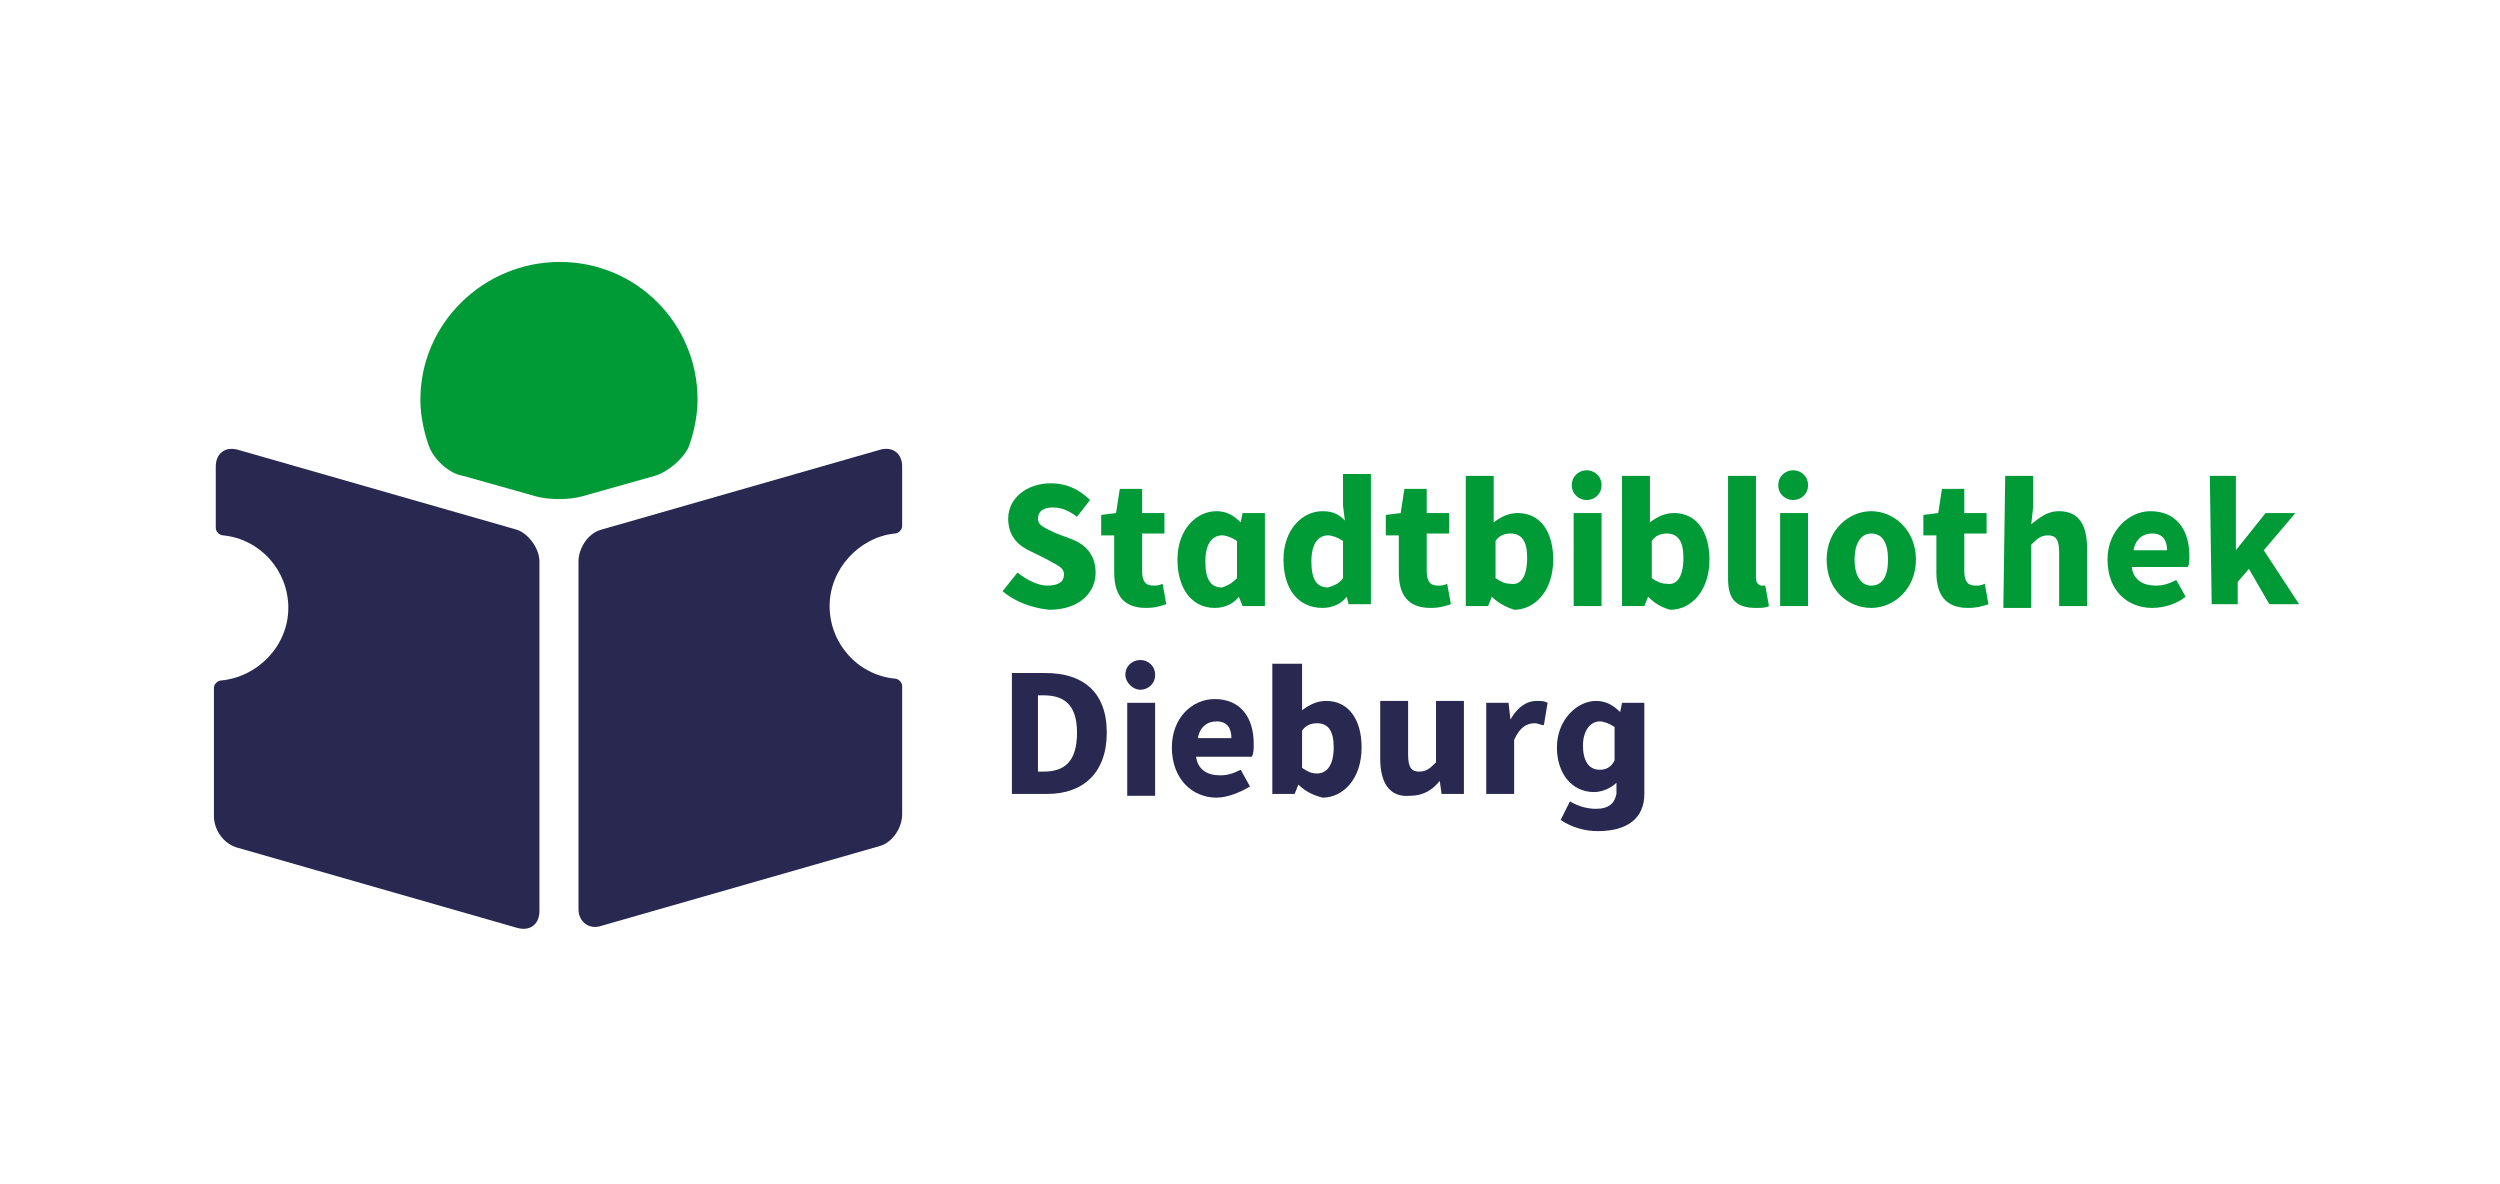 <?xml version="1.0" encoding="utf-8" standalone="no"?><!-- Generator: Adobe Illustrator 26.3.1, SVG Export Plug-In . SVG Version: 6.00 Build 0)  --><svg xmlns="http://www.w3.org/2000/svg" xmlns:xlink="http://www.w3.org/1999/xlink" height="180" id="RZ___Pfade_fuer_Export" preserveAspectRatio="xMidYMid meet" style="enable-background:new 0 0 134.4 59.5;" version="1.1" viewBox="0 0 134.4 59.5" width="380" x="0px" xml:space="preserve" y="0px">
<style type="text/css">
	.st0{fill:#009A37;}
	.st1{fill:#282850;}
</style>
<g>
	<path class="st0" d="M22.6,19.4c0,1.4,0.5,2.6,0.5,2.6c0.3,0.7,1.1,1.4,1.8,1.5l3.9,1.1c0.7,0.2,1.8,0.2,2.5,0l3.9-1.1   c0.7-0.2,1.5-0.9,1.8-1.5c0,0,0.5-1.2,0.5-2.6c0-4.1-3.3-7.4-7.4-7.4S22.6,15.3,22.6,19.4L22.6,19.4z"/>
	<path class="st1" d="M12.8,43.5l15,4.3c0.7,0.2,1.2-0.2,1.2-0.9V28.1c0-0.7-0.6-1.5-1.2-1.7l-15-4.3c-0.7-0.2-1.2,0.2-1.2,0.9v3.3   c0,0.2,0.2,0.4,0.4,0.4c2,0.2,3.5,1.9,3.5,3.9s-1.6,3.7-3.6,3.9c-0.2,0-0.4,0.2-0.4,0.4v6.9C11.5,42.5,12,43.3,12.8,43.5L12.8,43.5   z"/>
	<path class="st1" d="M47.3,22.1l-15,4.3c-0.7,0.2-1.2,1-1.2,1.7v18.7c0,0.7,0.6,1.1,1.2,0.9l15-4.3c0.7-0.2,1.2-1,1.2-1.7v-6.9   c0-0.2-0.2-0.4-0.4-0.4c-2-0.2-3.5-1.9-3.5-3.9s1.6-3.7,3.5-3.9c0.2,0,0.4-0.2,0.4-0.4V23C48.5,22.3,48,21.9,47.3,22.1L47.3,22.1z"/>
</g>
<g>
	<path class="st0" d="M53.9,29.7l0.8-1c0.5,0.4,1.1,0.7,1.6,0.7c0.6,0,0.9-0.2,0.9-0.6c0-0.4-0.4-0.5-0.9-0.8l-0.8-0.4   c-0.7-0.3-1.3-0.8-1.3-1.8c0-1.1,1-1.9,2.3-1.9c0.8,0,1.5,0.3,2.1,0.9l-0.7,0.9c-0.4-0.3-0.8-0.5-1.3-0.5s-0.8,0.2-0.8,0.6   c0,0.4,0.4,0.5,1,0.8l0.8,0.3c0.8,0.3,1.3,0.9,1.3,1.8c0,1.1-0.9,2-2.5,2C55.5,30.6,54.6,30.3,53.9,29.7L53.9,29.7z"/>
	<path class="st0" d="M59.9,28.7v-2h-0.7v-1.1l0.8-0.1l0.2-1.3h1.2v1.3h1.2v1.1h-1.2v2c0,0.6,0.2,0.8,0.6,0.8c0.2,0,0.3,0,0.5-0.1   l0.2,1.1c-0.3,0.1-0.6,0.2-1.1,0.2C60.4,30.6,59.9,29.9,59.9,28.7L59.9,28.7z"/>
	<path class="st0" d="M63.3,28c0-1.6,1-2.6,2.1-2.6c0.5,0,0.9,0.2,1.3,0.6h0l0.1-0.5H68v5h-1.2L66.6,30h0c-0.3,0.4-0.8,0.6-1.3,0.6   C64.1,30.6,63.3,29.6,63.3,28L63.3,28z M66.5,29v-2c-0.3-0.2-0.6-0.3-0.8-0.3c-0.5,0-0.9,0.4-0.9,1.4s0.3,1.4,0.9,1.4   C66,29.4,66.2,29.3,66.5,29z"/>
	<path class="st0" d="M69,28c0-1.6,1-2.6,2.1-2.6c0.6,0,0.9,0.2,1.2,0.5l-0.1-0.8v-1.7h1.5v7h-1.2L72.4,30h0   c-0.3,0.4-0.8,0.6-1.3,0.6C69.8,30.6,69,29.6,69,28z M72.2,29v-2c-0.3-0.2-0.6-0.3-0.8-0.3c-0.5,0-0.9,0.4-0.9,1.4s0.3,1.4,0.9,1.4   C71.7,29.4,72,29.3,72.2,29z"/>
	<path class="st0" d="M75.2,28.7v-2h-0.7v-1.1l0.8-0.1l0.2-1.3h1.2v1.3h1.2v1.1h-1.2v2c0,0.6,0.2,0.8,0.6,0.8c0.2,0,0.3,0,0.5-0.1   l0.2,1.1c-0.3,0.1-0.6,0.2-1.1,0.2C75.7,30.6,75.2,29.9,75.2,28.7L75.2,28.7z"/>
	<path class="st0" d="M80.2,30L80.2,30l-0.2,0.5h-1.2v-7h1.5v1.7l0,0.8c0.4-0.3,0.8-0.5,1.3-0.5c1.2,0,1.9,1,1.9,2.5   c0,1.7-1,2.7-2.1,2.7C81.1,30.6,80.6,30.4,80.2,30L80.2,30z M82.1,27.9c0-0.9-0.3-1.3-0.9-1.3c-0.3,0-0.6,0.1-0.8,0.4v2   c0.3,0.2,0.5,0.3,0.8,0.3C81.7,29.4,82.1,29,82.1,27.9L82.1,27.9z"/>
	<path class="st0" d="M84.5,24c0-0.5,0.4-0.8,0.8-0.8s0.8,0.3,0.8,0.8s-0.4,0.8-0.8,0.8S84.5,24.5,84.5,24z M84.6,25.5h1.5v5h-1.5   C84.6,30.5,84.6,25.5,84.6,25.5z"/>
	<path class="st0" d="M88.6,30L88.6,30l-0.2,0.5h-1.2v-7h1.5v1.7l0,0.8c0.4-0.3,0.8-0.5,1.3-0.5c1.2,0,1.9,1,1.9,2.5   c0,1.7-1,2.7-2.1,2.7C89.4,30.6,89,30.4,88.6,30L88.6,30z M90.5,27.9c0-0.9-0.3-1.3-0.9-1.3c-0.3,0-0.6,0.1-0.8,0.4v2   c0.3,0.2,0.5,0.3,0.8,0.3C90.1,29.4,90.5,29,90.5,27.9L90.5,27.9z"/>
	<path class="st0" d="M92.9,29v-5.5h1.5V29c0,0.3,0.2,0.4,0.3,0.4c0.1,0,0.1,0,0.2,0l0.2,1.1c-0.2,0.1-0.4,0.1-0.7,0.1   C93.2,30.6,92.9,30,92.9,29z"/>
	<path class="st0" d="M95.6,24c0-0.5,0.4-0.8,0.8-0.8s0.8,0.3,0.8,0.8s-0.4,0.8-0.8,0.8S95.6,24.5,95.6,24z M95.7,25.5h1.5v5h-1.5   C95.7,30.5,95.7,25.5,95.7,25.5z"/>
	<path class="st0" d="M98.2,28c0-1.6,1.2-2.6,2.4-2.6s2.4,1,2.4,2.6s-1.2,2.6-2.4,2.6S98.2,29.7,98.2,28z M101.5,28   c0-0.9-0.3-1.4-0.9-1.4s-0.9,0.6-0.9,1.4s0.3,1.4,0.9,1.4S101.5,28.9,101.5,28z"/>
	<path class="st0" d="M104.1,28.7v-2h-0.7v-1.1l0.8-0.1l0.2-1.3h1.2v1.3h1.2v1.1h-1.2v2c0,0.6,0.2,0.8,0.6,0.8c0.2,0,0.3,0,0.5-0.1   l0.2,1.1c-0.3,0.1-0.6,0.2-1.1,0.2C104.6,30.6,104.1,29.9,104.1,28.7L104.1,28.7z"/>
	<path class="st0" d="M107.8,23.5h1.5v1.7l-0.1,0.9c0.4-0.3,0.8-0.7,1.5-0.7c1.1,0,1.5,0.8,1.5,2v3.1h-1.5v-2.9   c0-0.7-0.2-0.9-0.6-0.9c-0.4,0-0.6,0.2-0.9,0.5v3.4h-1.5L107.8,23.5L107.8,23.5z"/>
	<path class="st0" d="M113.3,28c0-1.6,1.2-2.6,2.3-2.6c1.4,0,2.1,1,2.1,2.4c0,0.3,0,0.5-0.1,0.6h-3c0.1,0.7,0.6,1,1.3,1   c0.4,0,0.7-0.1,1.1-0.3l0.5,0.9c-0.5,0.4-1.2,0.6-1.8,0.6C114.4,30.6,113.3,29.7,113.3,28L113.3,28z M116.5,27.5   c0-0.5-0.2-0.9-0.8-0.9c-0.5,0-0.9,0.3-1,0.9H116.5L116.5,27.5z"/>
	<path class="st0" d="M118.8,23.5h1.4v4h0l1.6-2h1.6l-1.7,2l1.9,2.9H122l-1.1-1.9l-0.6,0.7v1.2h-1.4L118.8,23.5L118.8,23.5z"/>
	<path class="st1" d="M54.4,34.1h1.8c2,0,3.3,1,3.3,3.2s-1.3,3.3-3.2,3.3h-1.9L54.4,34.1L54.4,34.1z M56.1,39.4   c1.1,0,1.8-0.5,1.8-2.1s-0.8-2-1.8-2h-0.3v4.1H56.1z"/>
	<path class="st1" d="M60.5,34.2c0-0.5,0.4-0.8,0.8-0.8s0.8,0.3,0.8,0.8s-0.4,0.8-0.8,0.8S60.5,34.6,60.5,34.2z M60.6,35.7h1.5v5   h-1.5V35.7z"/>
	<path class="st1" d="M63,38.1c0-1.6,1.1-2.6,2.3-2.6c1.4,0,2.1,1,2.1,2.4c0,0.3,0,0.5-0.1,0.7h-3c0.1,0.7,0.6,1,1.3,1   c0.4,0,0.7-0.1,1.1-0.3l0.5,0.9c-0.5,0.3-1.2,0.6-1.8,0.6C64.1,40.8,63,39.8,63,38.1L63,38.1z M66.2,37.6c0-0.5-0.2-0.9-0.8-0.9   c-0.5,0-0.9,0.3-1,0.9H66.2L66.2,37.6z"/>
	<path class="st1" d="M69.8,40.1L69.8,40.1l-0.2,0.5h-1.2v-7H70v1.7l0,0.8c0.4-0.3,0.8-0.5,1.3-0.5c1.2,0,1.9,1,1.9,2.5   c0,1.7-1,2.7-2.1,2.7C70.7,40.7,70.2,40.5,69.8,40.1L69.8,40.1z M71.7,38.1c0-0.9-0.3-1.3-0.9-1.3c-0.3,0-0.6,0.1-0.8,0.4v2   c0.3,0.2,0.5,0.3,0.8,0.3C71.3,39.5,71.7,39.1,71.7,38.1L71.7,38.1z"/>
	<path class="st1" d="M74.2,38.7v-3.1h1.5v2.9c0,0.7,0.2,0.9,0.6,0.9c0.4,0,0.6-0.2,0.9-0.5v-3.3h1.5v5h-1.2l-0.1-0.7h0   c-0.4,0.5-0.9,0.8-1.6,0.8C74.7,40.8,74.2,40,74.2,38.7L74.2,38.7z"/>
	<path class="st1" d="M79.9,35.7h1.2l0.1,0.9h0c0.4-0.7,0.9-1,1.4-1c0.3,0,0.4,0,0.6,0.1L83,36.9c-0.2,0-0.3-0.1-0.5-0.1   c-0.4,0-0.8,0.2-1.1,0.9v2.9h-1.5L79.9,35.7L79.9,35.7z"/>
	<path class="st1" d="M83.9,42l0.5-1c0.5,0.3,1,0.4,1.4,0.4c0.7,0,1-0.3,1.1-0.8l0-0.6c-0.3,0.3-0.8,0.5-1.2,0.5c-1.2,0-2-1-2-2.4   c0-1.5,1.1-2.5,2.1-2.5c0.5,0,0.9,0.2,1.3,0.6h0l0.1-0.5h1.2v4.9c0,1.3-0.9,2-2.5,2C85.2,42.6,84.5,42.4,83.9,42L83.9,42z    M86.8,38.8V37c-0.3-0.2-0.6-0.3-0.8-0.3c-0.5,0-0.9,0.5-0.9,1.3s0.3,1.3,0.9,1.3C86.3,39.3,86.6,39.2,86.8,38.8z"/>
</g>
</svg>